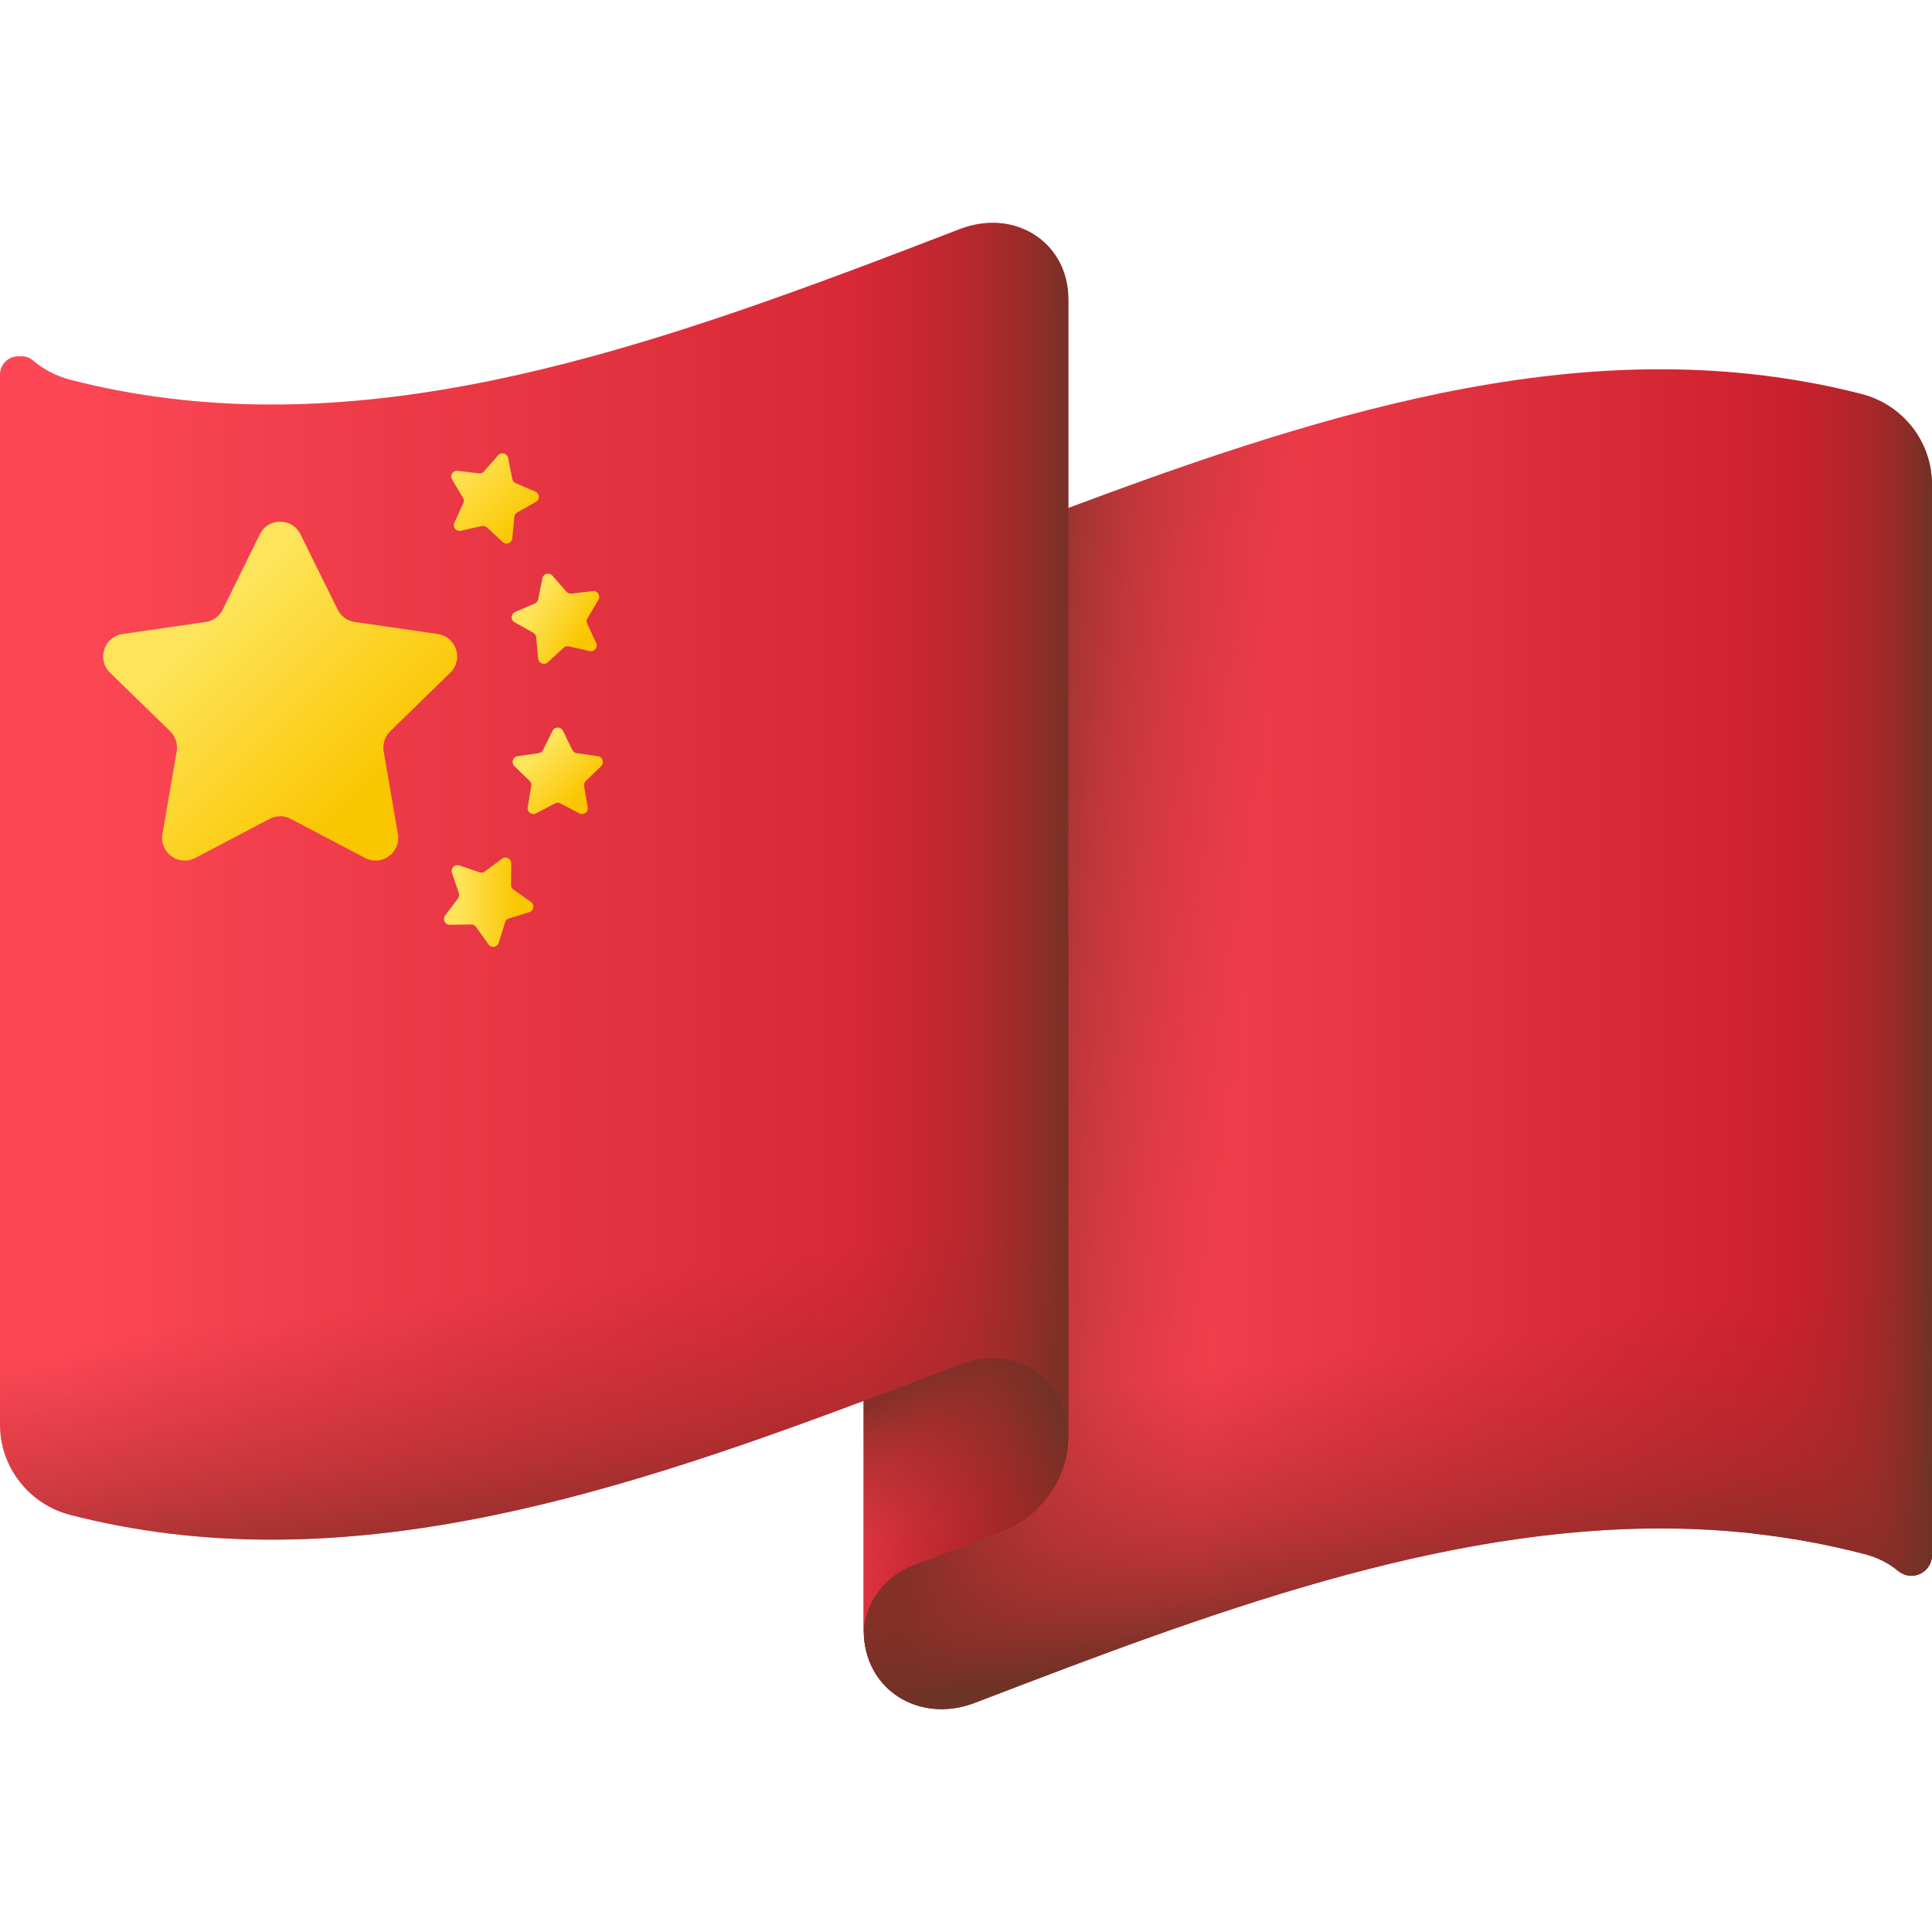 <svg width="24" height="24" viewBox="0 0 24 24" fill="none" xmlns="http://www.w3.org/2000/svg">
<g clip-path="url(#clip0_161_233620)">
<path d="M23.125 4.895C19.853 4.053 16.563 5.076 13.27 6.312C12.424 6.63 11.577 6.961 10.73 7.279V20.257C10.73 20.982 11.411 21.422 12.114 21.152C12.499 21.004 12.885 20.857 13.27 20.712C16.111 19.646 18.95 18.738 21.777 19.049V19.051C22.243 19.102 22.708 19.186 23.174 19.308C23.319 19.346 23.456 19.413 23.572 19.508C23.573 19.509 23.574 19.509 23.575 19.51C23.608 19.538 23.648 19.56 23.691 19.569C23.856 19.602 24 19.477 24 19.318V18.856V18.856V17.417V16.88V6.018C24 5.487 23.639 5.027 23.125 4.895Z" fill="url(#paint0_linear_161_233620)"/>
<path d="M17.151 5.054C15.858 5.373 14.564 5.826 13.27 6.311C12.424 6.629 11.577 6.961 10.73 7.278V20.257C10.73 20.981 11.411 21.421 12.114 21.152C12.499 21.004 12.885 20.856 13.27 20.712C14.564 20.226 15.858 19.773 17.151 19.454V5.054Z" fill="url(#paint1_linear_161_233620)"/>
<path d="M10.73 13.534V20.256C10.73 20.981 11.411 21.421 12.114 21.151C12.499 21.004 12.885 20.856 13.27 20.711C16.111 19.646 18.95 18.738 21.777 19.049V19.05C22.243 19.102 22.708 19.186 23.174 19.308C23.319 19.346 23.456 19.413 23.572 19.508C23.573 19.509 23.574 19.509 23.575 19.51C23.608 19.538 23.648 19.56 23.691 19.569C23.856 19.602 24 19.477 24 19.318V18.856V18.856V17.417V16.88V13.534H10.73Z" fill="url(#paint2_linear_161_233620)"/>
<path d="M23.124 4.895C21.637 4.512 20.146 4.515 18.652 4.748V19.148C19.695 18.986 20.735 18.936 21.775 19.05V19.051C22.061 19.082 22.348 19.126 22.634 19.184C22.639 19.185 22.644 19.186 22.649 19.187C22.812 19.22 22.975 19.257 23.139 19.3C23.15 19.302 23.161 19.306 23.172 19.308C23.299 19.342 23.422 19.396 23.528 19.475C23.543 19.486 23.558 19.498 23.573 19.51C23.607 19.538 23.646 19.56 23.689 19.569C23.854 19.602 23.998 19.477 23.998 19.318V18.856V18.856V17.417V16.88V6.018C23.998 5.487 23.637 5.027 23.124 4.895Z" fill="url(#paint3_linear_161_233620)"/>
<path d="M13.27 17.86C13.27 18.36 12.928 18.842 12.442 19.027L11.332 19.45C10.979 19.585 10.73 19.935 10.73 20.298V16.982L13.27 16.069V17.86Z" fill="url(#paint4_linear_161_233620)"/>
<path d="M13.27 17.86C13.27 18.36 12.928 18.842 12.442 19.027L11.332 19.45C10.979 19.585 10.73 19.935 10.73 20.298V16.982L13.27 16.069V17.86Z" fill="url(#paint5_linear_161_233620)"/>
<path d="M13.27 17.86C13.27 18.36 12.928 18.842 12.442 19.027L11.332 19.45C10.979 19.585 10.73 19.935 10.73 20.298V16.982L13.27 16.069V17.86Z" fill="url(#paint6_linear_161_233620)"/>
<path d="M13.27 17.819C13.27 17.205 12.768 16.801 12.186 16.879C12.099 16.892 12.011 16.914 11.923 16.948C11.525 17.1 11.128 17.253 10.73 17.402C7.438 18.637 4.147 19.66 0.875 18.819C0.361 18.687 0 18.226 0 17.696V4.653C0 4.528 0.102 4.426 0.227 4.426H0.267C0.32 4.426 0.371 4.444 0.412 4.479C0.542 4.59 0.7 4.673 0.875 4.718C4.147 5.559 7.438 4.536 10.73 3.301C10.902 3.236 11.073 3.171 11.245 3.106C11.471 3.019 11.697 2.933 11.923 2.846C12.011 2.812 12.099 2.79 12.186 2.778C12.768 2.699 13.27 3.104 13.27 3.718V17.819Z" fill="url(#paint7_linear_161_233620)"/>
<path d="M0 13.348V17.696C0 18.226 0.361 18.687 0.875 18.819C4.147 19.66 7.438 18.637 10.73 17.401C11.128 17.252 11.525 17.1 11.923 16.948C12.011 16.913 12.099 16.891 12.186 16.879C12.768 16.8 13.27 17.204 13.27 17.819V13.348H0Z" fill="url(#paint8_linear_161_233620)"/>
<path d="M13.272 17.819C13.272 17.205 12.77 16.801 12.188 16.879C12.101 16.892 12.013 16.914 11.925 16.948C11.527 17.1 11.13 17.253 10.732 17.402C10.221 17.593 9.71 17.779 9.199 17.955V3.854C9.71 3.678 10.221 3.492 10.732 3.301C10.904 3.236 11.075 3.171 11.247 3.106C11.473 3.019 11.699 2.933 11.925 2.846C12.013 2.812 12.101 2.79 12.188 2.778C12.77 2.699 13.272 3.104 13.272 3.718V17.819Z" fill="url(#paint9_linear_161_233620)"/>
<path d="M6.993 9.078L7.11 9.317C7.121 9.338 7.141 9.353 7.164 9.356L7.428 9.394C7.487 9.403 7.51 9.475 7.468 9.517L7.277 9.702C7.26 9.719 7.252 9.743 7.256 9.766L7.301 10.028C7.311 10.087 7.25 10.131 7.197 10.104L6.962 9.98C6.941 9.969 6.916 9.969 6.895 9.98L6.659 10.104C6.607 10.131 6.545 10.087 6.555 10.028L6.6 9.766C6.604 9.743 6.597 9.719 6.58 9.702L6.389 9.517C6.347 9.475 6.37 9.403 6.429 9.394L6.692 9.356C6.716 9.353 6.736 9.338 6.746 9.317L6.864 9.078C6.89 9.025 6.966 9.025 6.993 9.078Z" fill="url(#paint10_linear_161_233620)"/>
<path d="M5.705 10.751L5.957 10.836C5.98 10.844 6.004 10.84 6.023 10.826L6.236 10.667C6.284 10.631 6.352 10.666 6.351 10.725L6.348 10.991C6.347 11.015 6.359 11.037 6.378 11.051L6.595 11.204C6.644 11.239 6.632 11.314 6.575 11.331L6.321 11.41C6.298 11.417 6.281 11.435 6.274 11.458L6.195 11.712C6.177 11.768 6.102 11.78 6.068 11.732L5.914 11.515C5.9 11.495 5.878 11.484 5.855 11.484L5.588 11.488C5.529 11.489 5.494 11.421 5.53 11.373L5.689 11.16C5.703 11.141 5.707 11.116 5.7 11.094L5.614 10.842C5.595 10.786 5.649 10.732 5.705 10.751Z" fill="url(#paint11_linear_161_233620)"/>
<path d="M6.862 7.15L7.037 7.351C7.053 7.368 7.076 7.377 7.1 7.374L7.364 7.343C7.423 7.336 7.464 7.4 7.434 7.451L7.298 7.68C7.286 7.7 7.285 7.725 7.294 7.746L7.406 7.988C7.431 8.042 7.383 8.101 7.325 8.088L7.065 8.029C7.042 8.024 7.018 8.031 7.001 8.047L6.805 8.227C6.762 8.268 6.691 8.24 6.685 8.181L6.661 7.916C6.659 7.893 6.645 7.872 6.624 7.86L6.392 7.73C6.34 7.701 6.344 7.625 6.399 7.602L6.644 7.497C6.665 7.487 6.681 7.468 6.686 7.445L6.738 7.184C6.749 7.125 6.822 7.106 6.862 7.15Z" fill="url(#paint12_linear_161_233620)"/>
<path d="M6.188 5.656L6.012 5.856C5.997 5.874 5.973 5.883 5.95 5.88L5.686 5.849C5.627 5.842 5.585 5.905 5.616 5.956L5.752 6.185C5.764 6.205 5.765 6.23 5.755 6.252L5.644 6.494C5.619 6.548 5.667 6.607 5.725 6.593L5.984 6.535C6.007 6.53 6.031 6.536 6.049 6.552L6.244 6.733C6.288 6.773 6.359 6.746 6.364 6.687L6.389 6.422C6.391 6.398 6.405 6.377 6.425 6.366L6.657 6.235C6.709 6.206 6.705 6.131 6.651 6.107L6.406 6.002C6.384 5.993 6.369 5.973 6.364 5.95L6.312 5.689C6.3 5.631 6.227 5.611 6.188 5.656Z" fill="url(#paint13_linear_161_233620)"/>
<path d="M3.732 6.637L4.194 7.572C4.235 7.655 4.314 7.713 4.406 7.726L5.439 7.876C5.669 7.91 5.761 8.193 5.594 8.356L4.847 9.084C4.781 9.149 4.751 9.242 4.766 9.333L4.943 10.361C4.982 10.591 4.741 10.766 4.535 10.658L3.611 10.172C3.529 10.129 3.431 10.129 3.35 10.172L2.426 10.658C2.22 10.766 1.979 10.591 2.018 10.361L2.195 9.333C2.21 9.242 2.18 9.149 2.114 9.084L1.366 8.356C1.2 8.193 1.292 7.91 1.522 7.876L2.555 7.726C2.646 7.713 2.726 7.655 2.767 7.572L3.228 6.637C3.331 6.428 3.629 6.428 3.732 6.637Z" fill="url(#paint14_linear_161_233620)"/>
</g>
<defs>
<linearGradient id="paint0_linear_161_233620" x1="12.806" y1="12.91" x2="23.856" y2="12.91" gradientUnits="userSpaceOnUse">
<stop stop-color="#FD4755"/>
<stop offset="1" stop-color="#C41926"/>
</linearGradient>
<linearGradient id="paint1_linear_161_233620" x1="15.412" y1="13.24" x2="11.937" y2="12.906" gradientUnits="userSpaceOnUse">
<stop stop-color="#A72B2B" stop-opacity="0"/>
<stop offset="0.288" stop-color="#A42C2B" stop-opacity="0.289"/>
<stop offset="0.534" stop-color="#9A2D2A" stop-opacity="0.534"/>
<stop offset="0.764" stop-color="#882F28" stop-opacity="0.764"/>
<stop offset="0.984" stop-color="#6F3226" stop-opacity="0.984"/>
<stop offset="1" stop-color="#6D3326"/>
</linearGradient>
<linearGradient id="paint2_linear_161_233620" x1="17.337" y1="16.72" x2="17.805" y2="20.262" gradientUnits="userSpaceOnUse">
<stop stop-color="#A72B2B" stop-opacity="0"/>
<stop offset="0.288" stop-color="#A42C2B" stop-opacity="0.289"/>
<stop offset="0.534" stop-color="#9A2D2A" stop-opacity="0.534"/>
<stop offset="0.764" stop-color="#882F28" stop-opacity="0.764"/>
<stop offset="0.984" stop-color="#6F3226" stop-opacity="0.984"/>
<stop offset="1" stop-color="#6D3326"/>
</linearGradient>
<linearGradient id="paint3_linear_161_233620" x1="22.061" y1="12.081" x2="24.006" y2="12.081" gradientUnits="userSpaceOnUse">
<stop stop-color="#A72B2B" stop-opacity="0"/>
<stop offset="0.288" stop-color="#A42C2B" stop-opacity="0.289"/>
<stop offset="0.534" stop-color="#9A2D2A" stop-opacity="0.534"/>
<stop offset="0.764" stop-color="#882F28" stop-opacity="0.764"/>
<stop offset="0.984" stop-color="#6F3226" stop-opacity="0.984"/>
<stop offset="1" stop-color="#6D3326"/>
</linearGradient>
<linearGradient id="paint4_linear_161_233620" x1="10.24" y1="17.574" x2="12.846" y2="18.477" gradientUnits="userSpaceOnUse">
<stop stop-color="#FD4755"/>
<stop offset="1" stop-color="#C41926"/>
</linearGradient>
<linearGradient id="paint5_linear_161_233620" x1="12.172" y1="18.636" x2="11.593" y2="17.11" gradientUnits="userSpaceOnUse">
<stop stop-color="#A72B2B" stop-opacity="0"/>
<stop offset="0.288" stop-color="#A42C2B" stop-opacity="0.289"/>
<stop offset="0.534" stop-color="#9A2D2A" stop-opacity="0.534"/>
<stop offset="0.764" stop-color="#882F28" stop-opacity="0.764"/>
<stop offset="0.984" stop-color="#6F3226" stop-opacity="0.984"/>
<stop offset="1" stop-color="#6D3326"/>
</linearGradient>
<linearGradient id="paint6_linear_161_233620" x1="9.954" y1="18.911" x2="13.307" y2="17.719" gradientUnits="userSpaceOnUse">
<stop stop-color="#A72B2B" stop-opacity="0"/>
<stop offset="0.288" stop-color="#A42C2B" stop-opacity="0.289"/>
<stop offset="0.534" stop-color="#9A2D2A" stop-opacity="0.534"/>
<stop offset="0.764" stop-color="#882F28" stop-opacity="0.764"/>
<stop offset="0.984" stop-color="#6F3226" stop-opacity="0.984"/>
<stop offset="1" stop-color="#6D3326"/>
</linearGradient>
<linearGradient id="paint7_linear_161_233620" x1="0.776" y1="10.947" x2="15.522" y2="10.947" gradientUnits="userSpaceOnUse">
<stop stop-color="#FD4755"/>
<stop offset="1" stop-color="#C41926"/>
</linearGradient>
<linearGradient id="paint8_linear_161_233620" x1="6.687" y1="15.963" x2="7.155" y2="19.572" gradientUnits="userSpaceOnUse">
<stop stop-color="#A72B2B" stop-opacity="0"/>
<stop offset="0.288" stop-color="#A42C2B" stop-opacity="0.289"/>
<stop offset="0.534" stop-color="#9A2D2A" stop-opacity="0.534"/>
<stop offset="0.764" stop-color="#882F28" stop-opacity="0.764"/>
<stop offset="0.984" stop-color="#6F3226" stop-opacity="0.984"/>
<stop offset="1" stop-color="#6D3326"/>
</linearGradient>
<linearGradient id="paint9_linear_161_233620" x1="10.636" y1="10.362" x2="13.396" y2="10.362" gradientUnits="userSpaceOnUse">
<stop stop-color="#A72B2B" stop-opacity="0"/>
<stop offset="0.288" stop-color="#A42C2B" stop-opacity="0.289"/>
<stop offset="0.534" stop-color="#9A2D2A" stop-opacity="0.534"/>
<stop offset="0.764" stop-color="#882F28" stop-opacity="0.764"/>
<stop offset="0.984" stop-color="#6F3226" stop-opacity="0.984"/>
<stop offset="1" stop-color="#6D3326"/>
</linearGradient>
<linearGradient id="paint10_linear_161_233620" x1="6.665" y1="9.396" x2="7.181" y2="9.912" gradientUnits="userSpaceOnUse">
<stop stop-color="#FEE45A"/>
<stop offset="1" stop-color="#FAC600"/>
</linearGradient>
<linearGradient id="paint11_linear_161_233620" x1="5.697" y1="11.207" x2="6.427" y2="11.207" gradientUnits="userSpaceOnUse">
<stop stop-color="#FEE45A"/>
<stop offset="1" stop-color="#FAC600"/>
</linearGradient>
<linearGradient id="paint12_linear_161_233620" x1="6.629" y1="7.542" x2="7.262" y2="7.907" gradientUnits="userSpaceOnUse">
<stop stop-color="#FEE45A"/>
<stop offset="1" stop-color="#FAC600"/>
</linearGradient>
<linearGradient id="paint13_linear_161_233620" x1="5.676" y1="5.814" x2="6.451" y2="6.589" gradientUnits="userSpaceOnUse">
<stop stop-color="#FEE45A"/>
<stop offset="1" stop-color="#FAC600"/>
</linearGradient>
<linearGradient id="paint14_linear_161_233620" x1="2.448" y1="7.883" x2="4.473" y2="9.908" gradientUnits="userSpaceOnUse">
<stop stop-color="#FEE45A"/>
<stop offset="1" stop-color="#FAC600"/>
</linearGradient>
<clipPath id="clip0_161_233620">
<rect width="24" height="24" fill="white"/>
</clipPath>
</defs>
</svg>
